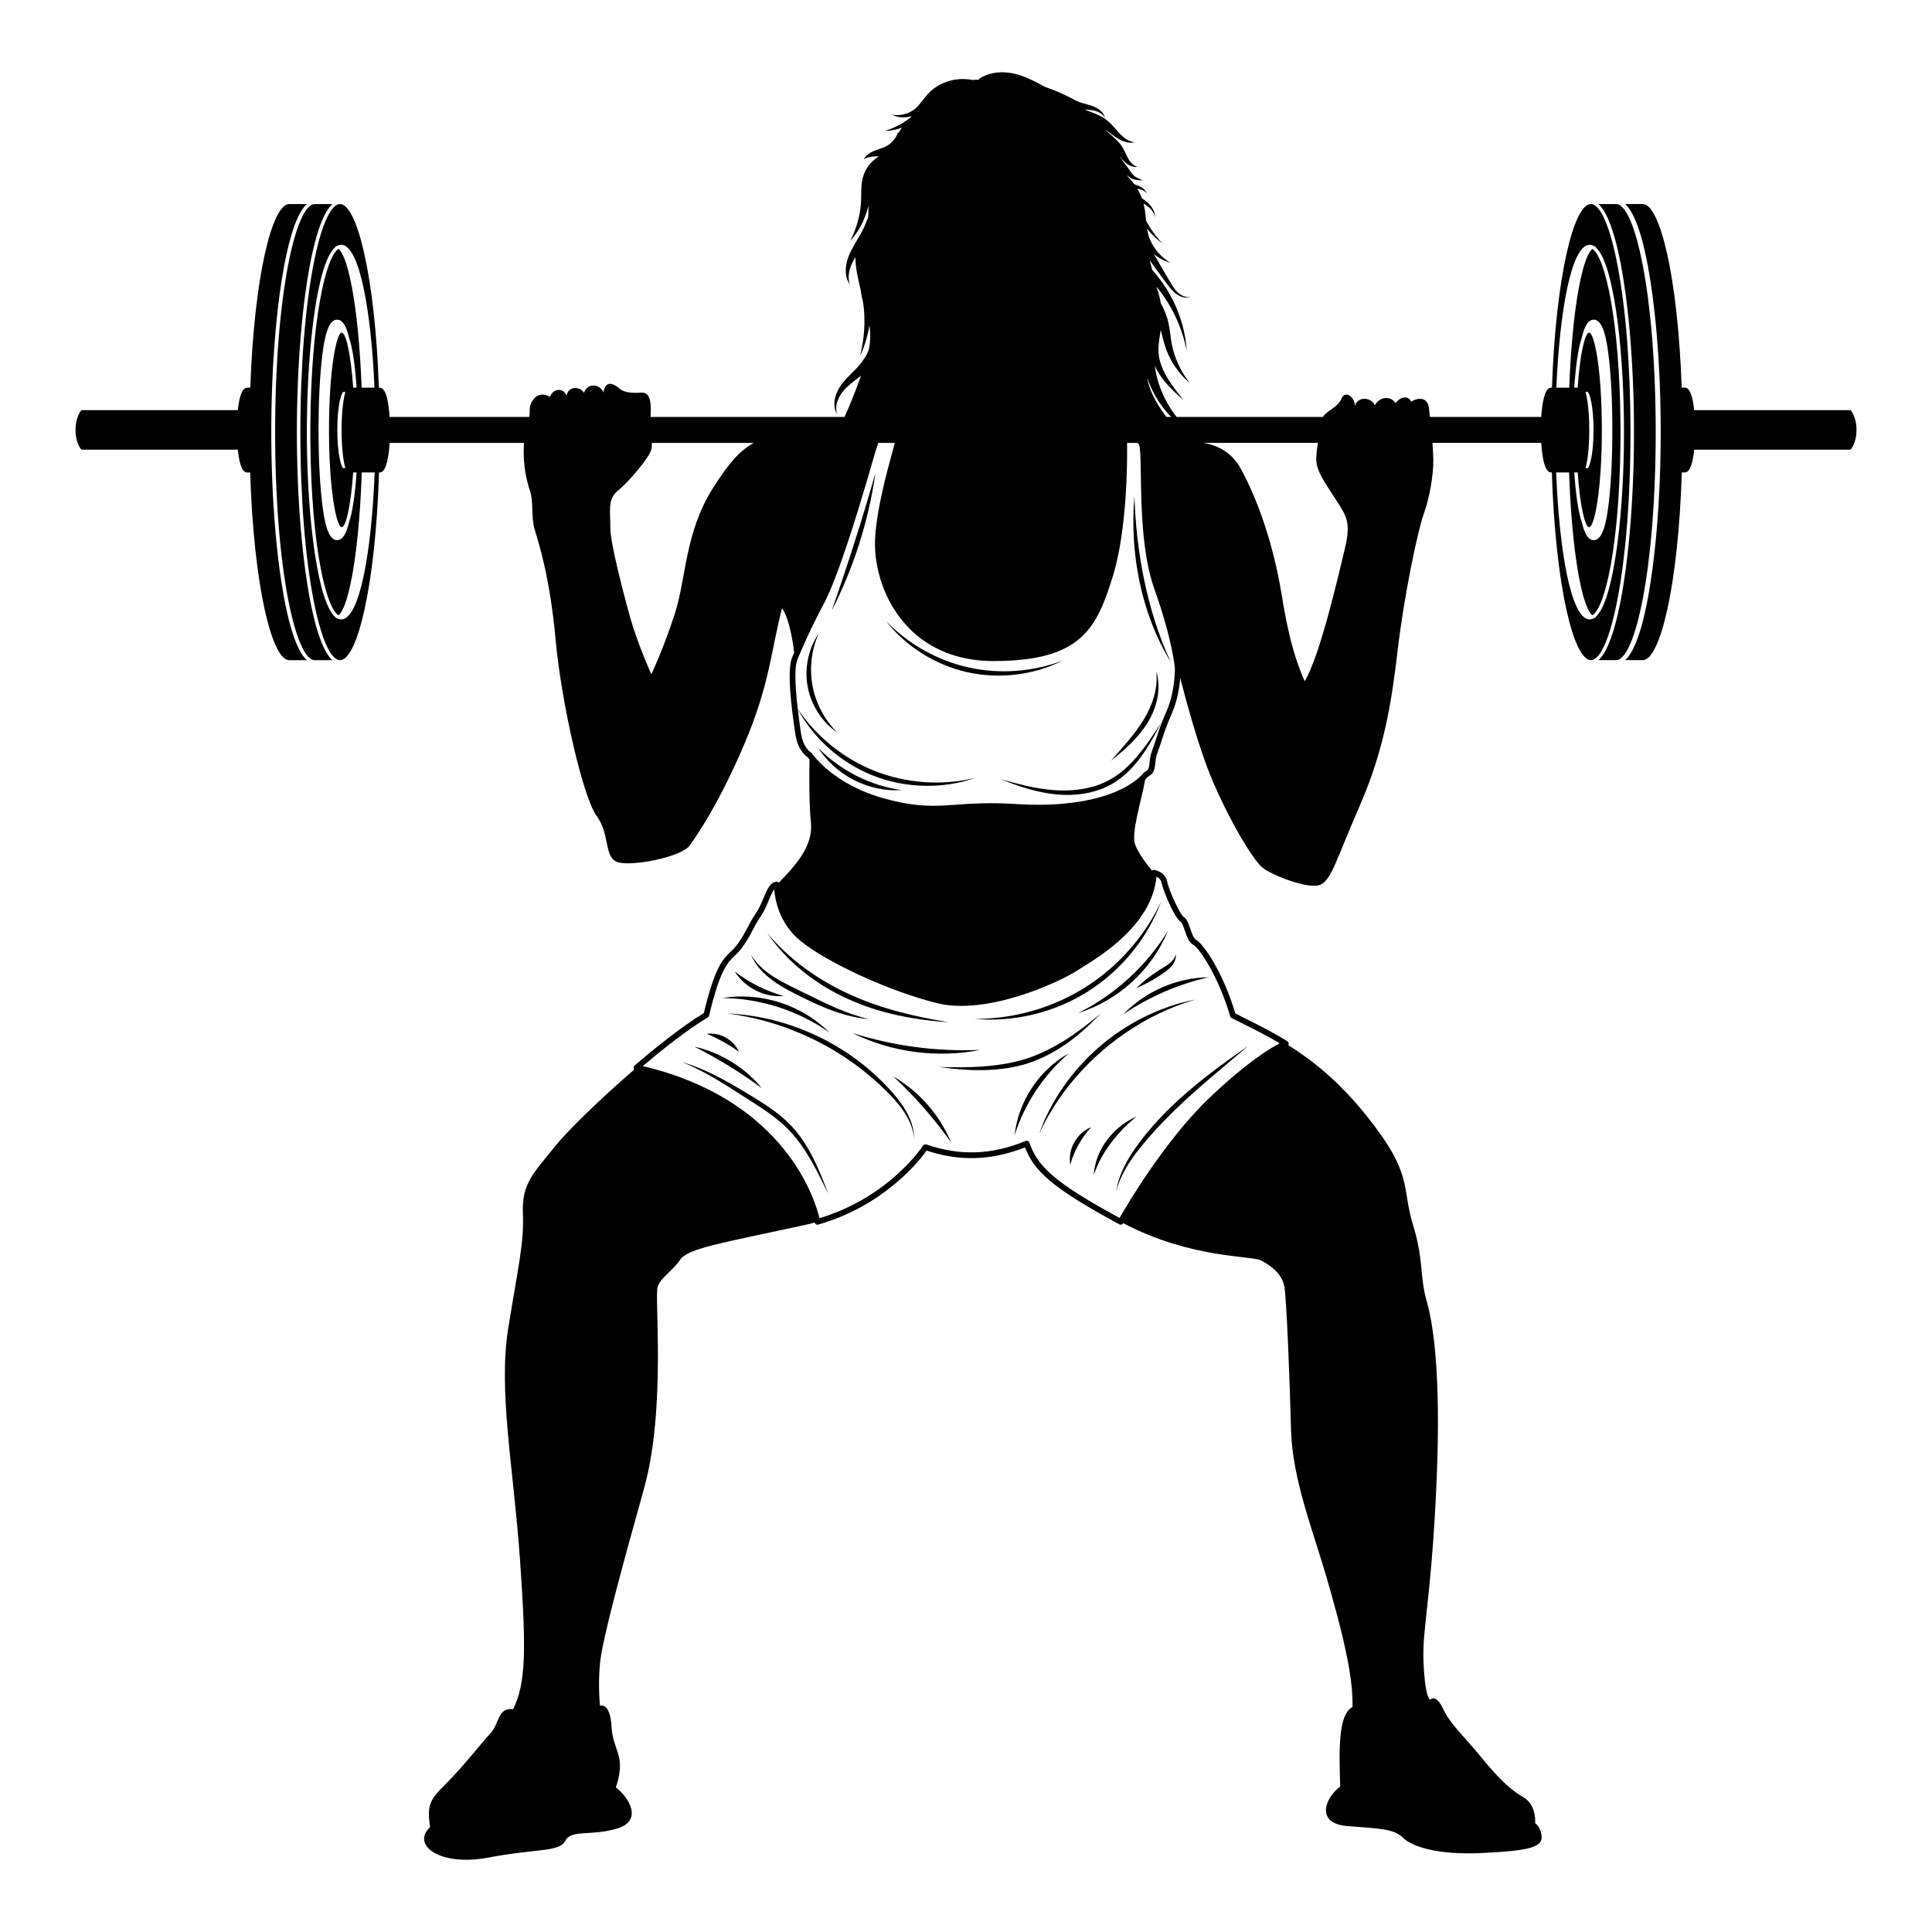 <?xml version="1.0" encoding="utf-8"?>
<!-- Generator: Adobe Illustrator 24.3.0, SVG Export Plug-In . SVG Version: 6.00 Build 0)  -->
<svg version="1.1" id="Layer_1" xmlns="http://www.w3.org/2000/svg" xmlns:xlink="http://www.w3.org/1999/xlink" x="0px" y="0px"
	 viewBox="0 0 500 500" style="enable-background:new 0 0 500 500;" xml:space="preserve">
<g>
	<path d="M229.592,281.249c-1.762-1.912-3.708-3.649-5.707-5.319c-1.034-0.791-2.033-1.633-3.116-2.36l-1.603-1.121l-1.653-1.045
		c-4.417-2.778-9.224-4.908-14.173-6.478c-4.959-1.551-10.106-2.416-15.231-2.661c5.09,0.669,10.108,1.839,14.929,3.566
		c4.811,1.747,9.472,3.927,13.805,6.652l1.625,1.021l1.581,1.088c1.071,0.702,2.062,1.513,3.094,2.268
		c1.995,1.599,3.96,3.245,5.77,5.055c1.852,1.768,3.586,3.654,5.005,5.766c1.405,2.106,2.465,4.501,2.677,7.073
		c0.003-2.581-0.899-5.123-2.206-7.366C233.071,285.138,231.392,283.115,229.592,281.249z"/>
	<path d="M285.496,271.748c6.932-5.939,15.082-10.483,23.89-13.065c-9.015,1.746-17.647,6.027-24.717,12.1
		c-7.082,6.06-12.631,13.935-15.737,22.576C272.827,285.048,278.567,277.689,285.496,271.748z"/>
	<path d="M204.939,291.534c-1.527-1.652-3.262-3.09-5.068-4.391c-1.808-1.302-3.691-2.472-5.573-3.615
		c-1.881-1.141-3.772-2.274-5.697-3.351c-3.844-2.152-7.856-4.075-12.063-5.304c4.067,1.629,7.867,3.804,11.579,6.123
		c1.857,1.161,3.698,2.356,5.551,3.542c1.851,1.186,3.695,2.364,5.46,3.636c1.763,1.271,3.448,2.636,4.947,4.183
		c1.502,1.544,2.841,3.253,4.039,5.066c2.412,3.621,4.304,7.594,6.231,11.52c-1.537-4.091-3.137-8.207-5.424-12.029
		C207.787,295.002,206.468,293.182,204.939,291.534z"/>
	<path d="M179.708,270.87c6.154,3.121,11.893,6.66,17.457,10.74C192.786,276.267,186.448,272.375,179.708,270.87z"/>
	<path d="M191.252,272.211c-0.691-1.532-1.922-2.844-3.42-3.675c-1.494-0.838-3.257-1.195-4.923-0.982
		c1.554,0.631,2.945,1.335,4.304,2.092C188.569,270.407,189.896,271.222,191.252,272.211z"/>
	<path d="M294.197,296.604c-1.267,1.764-2.436,3.612-3.374,5.574c-0.937,1.959-1.633,4.04-1.92,6.171
		c0.496-2.092,1.354-4.066,2.411-5.914c1.058-1.851,2.31-3.584,3.641-5.257c2.675-3.346,5.608-6.484,8.675-9.486
		c6.146-5.999,12.861-11.431,19.398-17c-7.047,4.889-14.059,10.014-20.285,16.091C299.64,289.82,296.738,293.083,294.197,296.604z"
		/>
	<path d="M294.12,288.957c-2.944,1.309-5.625,3.399-7.605,6.048c-1.984,2.636-3.251,5.848-3.452,9.072
		c1.039-3.054,2.594-5.804,4.469-8.311C289.414,293.262,291.623,290.997,294.12,288.957z"/>
	<path d="M278.016,295.628c-0.985,1.756-1.366,3.851-1.028,5.778c0.515-1.883,1.253-3.564,2.138-5.159
		c0.893-1.59,1.936-3.099,3.265-4.53C280.573,292.439,278.991,293.867,278.016,295.628z"/>
	<path d="M231.201,278.597c5.59,5.2,10.53,10.852,14.951,17.076c-1.461-3.527-3.534-6.851-6.082-9.758
		C237.524,283.006,234.503,280.515,231.201,278.597z"/>
	<path d="M276.617,272.601c-3.8,2.12-7.127,5.242-9.568,8.946c-2.448,3.699-4.015,7.983-4.478,12.309
		c1.296-4.151,3.181-8.038,5.538-11.609C270.471,278.68,273.309,275.424,276.617,272.601z"/>
	<path d="M214.656,267.212c-3.513-3.521-7.974-6.213-12.798-7.761c-4.822-1.557-10.014-1.971-14.922-1.165
		c4.971,0.042,9.862,0.872,14.533,2.374C206.138,262.167,210.593,264.348,214.656,267.212z"/>
	<path d="M290.725,262.48c6.748-4.544,14.143-7.744,22.069-9.572c-4.069,0.057-8.188,0.955-11.981,2.604
		C297.018,257.156,293.55,259.551,290.725,262.48z"/>
	<path d="M219.332,258.484c4.139,1.901,8.501,3.281,12.919,4.251c4.422,0.97,8.904,1.535,13.373,1.837
		c-8.832-1.444-17.642-3.515-25.764-7.244c-8.109-3.697-15.566-8.964-21.3-15.871C203.614,248.888,211.06,254.727,219.332,258.484z"
		/>
	<path d="M200.111,253.851c2.463,1.769,5.17,3.113,7.835,4.435c2.68,1.316,5.417,2.563,8.258,3.541
		c2.835,0.979,5.778,1.689,8.739,1.926c-5.804-1.322-11.103-3.986-16.437-6.608c-2.672-1.324-5.37-2.548-7.866-4.085
		c-2.48-1.534-4.788-3.439-6.299-6.016c0.562,1.375,1.393,2.653,2.391,3.787C197.729,251.968,198.886,252.964,200.111,253.851z"/>
	<path d="M195.627,256.347c2.23,1.119,4.767,1.629,7.201,1.433c-2.35-0.657-4.536-1.526-6.633-2.57
		c-2.095-1.048-4.105-2.273-6.039-3.759C191.464,253.512,193.394,255.234,195.627,256.347z"/>
	<path d="M280.796,255.563c-8.468,5.314-18.468,8.168-28.534,8.124c10.03,0.91,20.522-1.576,29.21-7.048
		c8.698-5.457,15.486-13.833,19.018-23.264C296.168,242.465,289.258,250.239,280.796,255.563z"/>
	<path d="M292.126,253.172c-3.921,3.585-8.33,6.641-13.143,9.02c5.132-1.584,9.975-4.39,14.001-8.082
		c4.032-3.687,7.252-8.264,9.285-13.234C299.478,245.461,296.044,249.583,292.126,253.172z"/>
	<path d="M294.044,255.742c2.155-0.913,4.205-2.013,6.138-3.29c0.484-0.321,0.957-0.646,1.431-0.994
		c0.473-0.35,0.948-0.732,1.372-1.182c0.85-0.876,1.469-2.129,1.294-3.313c-0.269,1.152-1.062,1.971-1.927,2.604
		c-0.875,0.632-1.906,1.173-2.869,1.826C297.548,252.667,295.73,254.12,294.044,255.742z"/>
	<path d="M236.805,272.237c5.645,0.746,11.411,0.568,16.923-0.525c-11.223,0.483-22.418-0.984-33.132-4.363
		C225.637,269.828,231.16,271.494,236.805,272.237z"/>
	<path d="M276.283,269.897c3.139-2.251,5.973-4.857,8.598-7.616c-2.914,2.452-5.93,4.791-9.129,6.827
		c-3.204,2.023-6.599,3.728-10.178,4.891c-3.577,1.14-7.347,1.713-11.126,1.994c-3.786,0.284-7.603,0.251-11.41,0.15
		c3.771,0.524,7.597,0.878,11.454,0.803c3.852-0.074,7.739-0.549,11.472-1.739C269.679,274.001,273.142,272.134,276.283,269.897z"/>
	<path d="M283.073,203.519c-3.888,1.145-8.049,1.283-12.117,0.786c-4.084-0.483-8.103-1.55-12.084-2.671
		c3.844,1.518,7.795,2.903,11.948,3.612c4.134,0.72,8.498,0.703,12.615-0.51c2.052-0.603,4.024-1.536,5.777-2.766
		c1.76-1.221,3.314-2.699,4.666-4.316c2.726-3.234,4.724-6.916,6.627-10.583c-2.269,3.455-4.539,6.952-7.341,9.948
		C290.394,200.036,286.973,202.404,283.073,203.519z"/>
	<path d="M211.782,193.578c2.234,3.505,5.518,6.431,9.31,8.344c3.787,1.923,8.091,2.836,12.238,2.555
		c-4.112-0.578-8.032-1.856-11.665-3.689C218.036,198.95,214.682,196.551,211.782,193.578z"/>
	<path d="M215.27,158.015c5.644-11.065,9.53-23.248,11.285-35.548C223.144,134.411,219.344,146.279,215.27,158.015z"/>
	<path d="M293.591,128.398c-0.622,7.336-0.208,14.853,1.318,22.152c1.525,7.292,4.183,14.385,8.021,20.677
		c-3.081-6.691-5.267-13.747-6.777-20.938C294.649,143.094,293.815,135.757,293.591,128.398z"/>
	<path d="M250.62,172.724c-8.037-1.803-15.535-6.003-21.323-11.989c5.142,6.556,12.728,11.378,21.046,13.229
		c8.313,1.87,17.232,0.74,24.676-3.004C267.231,173.907,258.66,174.514,250.62,172.724z"/>
	<path d="M211.848,163.99c-2.644,3.898-3.724,9-2.808,13.791c0.897,4.794,3.767,9.15,7.655,11.81
		c-3.327-3.325-5.549-7.562-6.407-12.046C209.446,173.058,209.963,168.3,211.848,163.99z"/>
	<path d="M296.999,187.026c1.214-1.981,2.115-4.173,2.548-6.458c0.435-2.278,0.375-4.664-0.315-6.823
		c0.273,2.248,0,4.487-0.61,6.604c-0.613,2.12-1.554,4.132-2.706,6.013c-2.316,3.777-5.428,7.077-8.375,10.503
		c1.768-1.407,3.508-2.862,5.128-4.475C294.287,190.78,295.785,189.006,296.999,187.026z"/>
	<path d="M84.719,169.257c-0.085-0.123-0.164-0.252-0.243-0.392c-0.006-0.011-0.012-0.017-0.018-0.028
		c-0.079-0.14-0.164-0.28-0.243-0.431c-0.085-0.151-0.164-0.308-0.243-0.47c-0.14-0.269-0.274-0.56-0.407-0.862
		c-0.073-0.157-0.14-0.325-0.213-0.493c-0.34-0.806-0.675-1.707-0.991-2.692c-0.073-0.218-0.146-0.448-0.213-0.677
		c-0.073-0.229-0.146-0.465-0.213-0.705c-0.14-0.476-0.274-0.968-0.407-1.483c-0.073-0.252-0.134-0.509-0.201-0.772
		c-0.128-0.521-0.261-1.064-0.383-1.618c-0.176-0.744-0.34-1.511-0.499-2.301c-0.073-0.386-0.152-0.778-0.225-1.175
		c-0.055-0.257-0.103-0.515-0.146-0.772c-0.808-4.394-1.471-9.415-1.988-14.805c-0.061-0.649-0.122-1.304-0.176-1.965
		c-0.073-0.834-0.14-1.679-0.207-2.524c-0.03-0.392-0.061-0.784-0.091-1.175c-0.286-3.935-0.499-8.01-0.626-12.135
		c-0.012-0.409-0.024-0.823-0.037-1.237c-0.006-0.146-0.006-0.291-0.012-0.437c-0.018-0.666-0.03-1.338-0.049-2.004
		c-0.043-2.088-0.061-4.187-0.061-6.275c0-2.088,0.018-4.187,0.061-6.275c0.012-0.397,0.018-0.8,0.03-1.198
		c0.006-0.414,0.018-0.828,0.03-1.243c0.012-0.414,0.024-0.828,0.037-1.237c0.128-4.125,0.34-8.2,0.626-12.135
		c0.03-0.392,0.061-0.784,0.091-1.175c0.067-0.845,0.134-1.69,0.207-2.524c0.055-0.66,0.115-1.315,0.176-1.965
		c0.517-5.39,1.179-10.411,1.988-14.805c0.043-0.257,0.091-0.515,0.146-0.772c0.073-0.397,0.152-0.789,0.225-1.175
		c0.158-0.789,0.322-1.556,0.499-2.301c0.122-0.554,0.255-1.097,0.383-1.618c0.067-0.263,0.128-0.521,0.201-0.772
		c0.134-0.515,0.267-1.008,0.407-1.483c0.067-0.241,0.14-0.476,0.213-0.705c0.067-0.23,0.14-0.459,0.213-0.677
		c0.316-0.985,0.65-1.886,0.991-2.692c0.073-0.168,0.14-0.336,0.213-0.493c0.134-0.302,0.268-0.593,0.407-0.862
		c0.079-0.162,0.158-0.319,0.243-0.47c0.079-0.151,0.164-0.291,0.243-0.431c0.006-0.011,0.012-0.017,0.018-0.028
		c0.079-0.14,0.158-0.269,0.243-0.392c0.377-0.588,0.766-1.08,1.179-1.461c0.043-0.045,0.085-0.09,0.134-0.129H81.46
		c-4.954,0-10.255,23.716-10.255,59.02s5.301,59.02,10.255,59.02h4.571C85.576,170.449,85.138,169.917,84.719,169.257z"/>
	<path d="M78.099,169.257c-0.085-0.123-0.164-0.252-0.243-0.392c-0.006-0.011-0.012-0.017-0.018-0.028
		c-0.079-0.14-0.164-0.28-0.243-0.431c-0.085-0.151-0.164-0.308-0.243-0.47c-0.14-0.269-0.274-0.56-0.407-0.862
		c-0.073-0.157-0.14-0.325-0.213-0.493c-0.34-0.806-0.675-1.707-0.991-2.692c-0.073-0.218-0.146-0.448-0.213-0.677
		c-0.073-0.229-0.146-0.465-0.213-0.705c-0.14-0.476-0.274-0.968-0.407-1.483c-0.073-0.252-0.134-0.509-0.201-0.772
		c-0.128-0.521-0.261-1.064-0.383-1.618c-0.176-0.744-0.34-1.511-0.499-2.301c-0.073-0.386-0.152-0.778-0.225-1.175
		c-0.055-0.257-0.103-0.515-0.146-0.772c-0.808-4.394-1.471-9.415-1.988-14.805c-0.061-0.649-0.122-1.304-0.176-1.965
		c-0.073-0.834-0.14-1.679-0.207-2.524c-0.03-0.392-0.061-0.784-0.091-1.175c-0.286-3.935-0.499-8.01-0.626-12.135
		c-0.012-0.409-0.024-0.823-0.037-1.237c-0.006-0.146-0.006-0.291-0.012-0.437c-0.018-0.666-0.03-1.338-0.049-2.004
		c-0.043-2.088-0.061-4.187-0.061-6.275c0-2.088,0.018-4.187,0.061-6.275c0.012-0.397,0.018-0.8,0.03-1.198
		c0.006-0.414,0.018-0.828,0.03-1.243c0.012-0.414,0.024-0.828,0.037-1.237c0.128-4.125,0.34-8.2,0.626-12.135
		c0.03-0.392,0.061-0.784,0.091-1.175c0.067-0.845,0.134-1.69,0.207-2.524c0.055-0.66,0.115-1.315,0.176-1.965
		c0.517-5.39,1.179-10.411,1.988-14.805c0.043-0.257,0.091-0.515,0.146-0.772c0.073-0.397,0.152-0.789,0.225-1.175
		c0.158-0.789,0.322-1.556,0.499-2.301c0.122-0.554,0.255-1.097,0.383-1.618c0.067-0.263,0.128-0.521,0.201-0.772
		c0.134-0.515,0.267-1.008,0.407-1.483c0.067-0.241,0.14-0.476,0.213-0.705c0.067-0.23,0.14-0.459,0.213-0.677
		c0.316-0.985,0.65-1.886,0.991-2.692c0.073-0.168,0.14-0.336,0.213-0.493c0.134-0.302,0.268-0.593,0.407-0.862
		c0.079-0.162,0.158-0.319,0.243-0.47c0.079-0.151,0.164-0.291,0.243-0.431c0.006-0.011,0.012-0.017,0.018-0.028
		c0.079-0.14,0.158-0.269,0.243-0.392c0.377-0.588,0.766-1.08,1.179-1.461c0.043-0.045,0.085-0.09,0.134-0.129H74.84
		c-4.395,0-9.061,18.662-10.06,47.517h-0.856c-1.412,0-2.074,2.963-2.38,5.824H21.062c0,0-1.525,1.666-1.525,5.113
		c0,3.447,1.525,5.113,1.525,5.113h40.477c0.303,2.887,0.961,5.897,2.386,5.897h0.821c0.92,29.456,5.646,48.575,10.094,48.575h4.571
		C78.956,170.449,78.518,169.917,78.099,169.257z"/>
	<path d="M418.242,52.807h-4.571c0.049,0.039,0.091,0.084,0.134,0.129c0.413,0.381,0.802,0.873,1.179,1.461
		c0.085,0.123,0.164,0.252,0.243,0.392c0.006,0.011,0.012,0.017,0.018,0.028c0.079,0.14,0.164,0.28,0.243,0.431
		c0.085,0.151,0.164,0.308,0.243,0.47c0.14,0.269,0.274,0.56,0.407,0.862c0.073,0.157,0.14,0.325,0.213,0.493
		c0.34,0.806,0.675,1.707,0.991,2.692c0.073,0.218,0.146,0.448,0.213,0.677c0.073,0.229,0.146,0.465,0.213,0.705
		c0.14,0.476,0.273,0.968,0.407,1.483c0.073,0.252,0.134,0.509,0.201,0.772c0.128,0.521,0.261,1.064,0.383,1.618
		c0.176,0.744,0.34,1.511,0.499,2.301c0.073,0.386,0.152,0.778,0.225,1.175c0.055,0.257,0.103,0.515,0.146,0.772
		c0.808,4.394,1.471,9.415,1.988,14.805c0.061,0.649,0.122,1.304,0.176,1.965c0.073,0.834,0.14,1.679,0.207,2.524
		c0.03,0.392,0.061,0.784,0.091,1.175c0.286,3.935,0.499,8.01,0.626,12.135c0.012,0.409,0.024,0.823,0.036,1.237
		c0.012,0.414,0.024,0.828,0.03,1.243c0.012,0.397,0.018,0.8,0.03,1.198c0.043,2.088,0.061,4.187,0.061,6.275
		c0,2.088-0.018,4.187-0.061,6.275c-0.018,0.666-0.03,1.338-0.049,2.004c-0.006,0.146-0.006,0.291-0.012,0.437
		c-0.012,0.414-0.024,0.828-0.036,1.237c-0.128,4.125-0.34,8.2-0.626,12.135c-0.03,0.392-0.061,0.784-0.091,1.175
		c-0.067,0.845-0.134,1.69-0.207,2.524c-0.055,0.661-0.115,1.315-0.176,1.965c-0.517,5.39-1.179,10.411-1.988,14.805
		c-0.043,0.257-0.091,0.515-0.146,0.772c-0.073,0.397-0.152,0.789-0.225,1.175c-0.158,0.789-0.322,1.556-0.499,2.301
		c-0.122,0.554-0.255,1.097-0.383,1.618c-0.067,0.263-0.128,0.521-0.201,0.772c-0.134,0.515-0.267,1.008-0.407,1.483
		c-0.067,0.241-0.14,0.476-0.213,0.705c-0.067,0.229-0.14,0.459-0.213,0.677c-0.316,0.985-0.65,1.886-0.991,2.692
		c-0.073,0.168-0.14,0.336-0.213,0.493c-0.134,0.302-0.268,0.593-0.407,0.862c-0.079,0.162-0.158,0.319-0.243,0.47
		c-0.079,0.151-0.164,0.291-0.243,0.431c-0.006,0.011-0.012,0.017-0.018,0.028c-0.079,0.14-0.158,0.269-0.243,0.392
		c-0.419,0.66-0.857,1.192-1.313,1.59h4.571c4.954,0,10.255-23.716,10.255-59.02S423.197,52.807,418.242,52.807z"/>
	<path d="M478.938,106.148h-40.483c-0.306-2.861-0.968-5.824-2.38-5.824h-0.856c-0.998-28.855-5.665-47.517-10.06-47.517h-4.571
		c0.049,0.039,0.091,0.084,0.134,0.129c0.413,0.381,0.802,0.873,1.179,1.461c0.085,0.123,0.164,0.252,0.243,0.392
		c0.006,0.011,0.012,0.017,0.018,0.028c0.079,0.14,0.164,0.28,0.243,0.431c0.085,0.151,0.164,0.308,0.243,0.47
		c0.14,0.269,0.273,0.56,0.407,0.862c0.073,0.157,0.14,0.325,0.213,0.493c0.34,0.806,0.675,1.707,0.991,2.692
		c0.073,0.218,0.146,0.448,0.213,0.677c0.073,0.229,0.146,0.465,0.213,0.705c0.14,0.476,0.274,0.968,0.407,1.483
		c0.073,0.252,0.134,0.509,0.201,0.772c0.128,0.521,0.261,1.064,0.383,1.618c0.176,0.744,0.34,1.511,0.498,2.301
		c0.073,0.386,0.152,0.778,0.225,1.175c0.055,0.257,0.103,0.515,0.146,0.772c0.808,4.394,1.471,9.415,1.988,14.805
		c0.061,0.649,0.122,1.304,0.176,1.965c0.073,0.834,0.14,1.679,0.207,2.524c0.03,0.392,0.061,0.784,0.091,1.175
		c0.286,3.935,0.499,8.01,0.626,12.135c0.012,0.409,0.024,0.823,0.036,1.237c0.012,0.414,0.024,0.828,0.03,1.243
		c0.012,0.397,0.018,0.8,0.03,1.198c0.043,2.088,0.061,4.187,0.061,6.275c0,2.088-0.018,4.187-0.061,6.275
		c-0.018,0.666-0.03,1.338-0.049,2.004c-0.006,0.146-0.006,0.291-0.012,0.437c-0.012,0.414-0.024,0.828-0.036,1.237
		c-0.128,4.125-0.34,8.2-0.626,12.135c-0.03,0.392-0.061,0.784-0.091,1.175c-0.067,0.845-0.134,1.69-0.207,2.524
		c-0.055,0.661-0.115,1.315-0.176,1.965c-0.517,5.39-1.179,10.411-1.988,14.805c-0.043,0.257-0.091,0.515-0.146,0.772
		c-0.073,0.397-0.152,0.789-0.225,1.175c-0.158,0.789-0.322,1.556-0.498,2.301c-0.122,0.554-0.255,1.097-0.383,1.618
		c-0.067,0.263-0.128,0.521-0.201,0.772c-0.134,0.515-0.267,1.008-0.407,1.483c-0.067,0.241-0.14,0.476-0.213,0.705
		c-0.067,0.229-0.14,0.459-0.213,0.677c-0.316,0.985-0.65,1.886-0.991,2.692c-0.073,0.168-0.14,0.336-0.213,0.493
		c-0.134,0.302-0.267,0.593-0.407,0.862c-0.079,0.162-0.158,0.319-0.243,0.47c-0.079,0.151-0.164,0.291-0.243,0.431
		c-0.006,0.011-0.012,0.017-0.018,0.028c-0.079,0.14-0.158,0.269-0.243,0.392c-0.419,0.66-0.857,1.192-1.313,1.59h4.571
		c4.448,0,9.174-19.119,10.094-48.575h0.821c1.425,0,2.083-3.011,2.386-5.897h40.477c0,0,1.525-1.666,1.525-5.113
		C480.463,107.814,478.938,106.148,478.938,106.148z"/>
	<path d="M411.708,52.807c-4.395,0-9.064,18.662-10.061,47.517h-0.249c-1.708,0-2.316,4.326-2.529,7.579h-28.792
		c-0.098-0.887-0.192-1.686-0.272-2.331c-0.375-3.011-3.104-2.635-4.61-1.599c-0.469-1.318-2.349-1.787-4.042,0.375
		c-0.661-1.411-3.667-2.349-5.36,0.563c-0.755-2.068-4.422-2.537-5.172,0.188c0.188-2.068-2.448-4.417-3.479-1.88
		c-0.92,2.256-3.833,3.029-4.74,4.685h-37.909c-2.318-2.986-4.098-6.455-5.038-10.127c-0.268-1.03-0.467-2.072-0.602-3.118
		c0.647,1.443,1.51,2.752,2.445,3.907c1.556,1.921,3.305,3.51,4.979,4.961c-1.886-2.387-3.889-4.87-5.198-7.678
		c-0.329-0.698-0.592-1.419-0.812-2.145c-0.192-0.733-0.365-1.468-0.413-2.213c-0.144-1.48,0.057-3.006,0.307-4.597
		c0.076-0.493,0.158-0.996,0.236-1.507c0.258,0.947,0.49,1.94,0.76,2.953c0.572,2.178,1.49,4.275,2.657,6.096
		c1.163,1.828,2.57,3.4,4.071,4.631c-1.652-2.098-2.981-4.508-3.851-7.086c-0.44-1.291-0.748-2.61-0.952-3.969
		c-0.21-1.366-0.344-2.799-0.653-4.282c-0.295-1.492-0.867-2.995-1.528-4.331c-0.159-0.322-0.324-0.638-0.491-0.95
		c-0.106-0.604-0.227-1.204-0.376-1.789c-0.22-0.853-0.477-1.682-0.758-2.492c1.892,2.273,3.491,4.782,4.758,7.397
		c1.469,3.026,2.488,6.183,3.09,9.255c-0.268-4.3-1.418-8.753-3.464-12.908c-0.509-1.04-1.084-2.054-1.696-3.053
		c-0.626-0.989-1.298-1.96-2.016-2.893c-0.581-0.753-1.186-1.48-1.796-2.198c-0.188-0.807-0.381-1.613-0.578-2.416
		c1.206,1.752,2.448,3.456,3.681,5.109c0.902,1.169,1.727,2.444,2.902,3.41c0.579,0.478,1.257,0.843,1.962,1.024
		c0.704,0.182,1.452,0.172,2.091-0.08c-0.928,0.21-1.879-0.063-2.651-0.546c-0.781-0.485-1.386-1.203-1.911-1.981
		c-0.521-0.781-0.996-1.641-1.501-2.483c-0.498-0.845-0.998-1.693-1.5-2.546c-0.677-1.156-1.349-2.323-2.006-3.499
		c1.305,1.084,2.784,1.835,4.229,2.22c-1.772-1.063-3.292-2.543-4.368-4.29c-0.545-0.867-0.97-1.803-1.268-2.765
		c-0.178-0.562-0.3-1.142-0.395-1.738c1.246,1.511,2.624,2.838,4.104,3.865c-1.74-1.716-3.153-3.752-4.35-5.945
		c-0.074-0.811-0.142-1.65-0.264-2.517c-0.086-0.624-0.213-1.269-0.379-1.909c0.497,0.281,0.965,0.595,1.389,0.968
		c0.789,0.679,1.404,1.562,1.609,2.588c0.002-0.714-0.206-1.451-0.578-2.105c-0.365-0.66-0.87-1.244-1.437-1.759
		c-0.445-0.405-0.928-0.755-1.423-1.079c-0.025-0.067-0.046-0.137-0.072-0.204c-0.304-0.784-0.677-1.537-1.103-2.256
		c0.275,0.042,0.542,0.09,0.796,0.164c0.632,0.183,1.245,0.498,1.611,1.077c-0.114-0.453-0.416-0.872-0.793-1.197
		c-0.376-0.329-0.828-0.578-1.287-0.773c-0.371-0.157-0.74-0.293-1.09-0.433c-0.513-0.711-1.083-1.376-1.704-1.985
		c-0.04-0.107-0.081-0.214-0.121-0.321c0.237,0.209,0.487,0.431,0.783,0.631c0.344,0.24,0.754,0.402,1.124,0.484
		c0.753,0.167,1.42,0.137,2.069,0.266c-0.742-0.525-1.747-0.774-2.314-1.321c-0.285-0.267-0.52-0.621-0.799-1.016l-0.839-1.166
		c-0.672-0.906-1.339-1.804-1.994-2.686c-0.024-0.053-0.05-0.105-0.075-0.158c0.512,0.616,1.055,1.286,1.738,1.83
		c0.857,0.699,1.991,1.134,2.945,0.924c-0.641-0.155-1.163-0.524-1.585-0.969c-0.426-0.454-0.746-0.97-1.032-1.543
		c-0.289-0.573-0.549-1.193-0.886-1.842c-0.325-0.646-0.79-1.338-1.301-1.908c-1.023-1.157-2.177-2.043-3.1-2.911
		c-0.184-0.17-0.353-0.339-0.513-0.507c0.191,0.128,0.382,0.26,0.574,0.4c1.032,0.75,2.093,1.668,3.329,2.3
		c1.207,0.633,2.621,0.958,3.797,0.631c-0.825-0.073-1.578-0.393-2.246-0.829c-0.671-0.438-1.265-0.987-1.822-1.59
		c-0.563-0.607-1.106-1.271-1.722-1.936c-0.612-0.659-1.324-1.34-2.173-1.876c-1.676-1.078-3.481-1.616-5.007-2.229
		c-0.008-0.003-0.016-0.007-0.024-0.01c0.605,0.049,1.192,0.087,1.748,0.162c0.728,0.092,1.407,0.266,2.034,0.589
		c0.621,0.317,1.167,0.789,1.496,1.426c-0.17-0.982-0.932-1.849-1.833-2.409c-0.919-0.582-1.984-0.868-2.97-1.136
		c-1.008-0.259-1.874-0.543-2.763-0.98c-0.888-0.421-1.792-0.935-2.772-1.401c-1.701-0.82-3.449-1.5-5.19-2.106
		c-0.904-0.492-1.818-0.981-2.759-1.46c-2.071-1.03-4.334-1.965-6.86-2.241c-1.249-0.134-2.534-0.108-3.811,0.145
		c-1.275,0.242-2.542,0.743-3.672,1.488l0.157,0.21c-0.549-0.014-1.17,0.007-1.807,0.08c-0.264-0.055-0.532-0.104-0.804-0.14
		c-0.927-0.115-1.853-0.146-2.54-0.085c-0.344,0.016-0.628,0.046-0.826,0.079c-0.198,0.027-0.311,0.043-0.311,0.043
		c-0.836,0.142-1.68,0.358-2.504,0.678c-0.828,0.302-1.633,0.717-2.394,1.211c-0.768,0.48-1.466,1.104-2.098,1.756
		c-0.614,0.661-1.123,1.345-1.622,1.983c-0.498,0.64-0.987,1.235-1.538,1.731c-0.543,0.493-1.176,0.898-1.862,1.195
		c-1.372,0.607-2.93,0.775-4.394,0.526c1.488,0.727,3.363,0.904,5.156,0.409c-0.132,0.136-0.265,0.272-0.393,0.41
		c-0.626,0.461-1.259,0.901-1.909,1.299c-1.515,0.932-3.109,1.664-4.743,2.073c1.497,0.008,3.032-0.308,4.529-0.827
		c-0.333,0.453-0.643,0.908-0.931,1.362l-0.141-0.074c0,0-0.174,0.555-0.488,1.082c-0.151,0.266-0.336,0.514-0.479,0.701
		c-0.148,0.181-0.255,0.299-0.255,0.299c-0.375,0.457-0.861,0.886-1.43,1.233c-0.552,0.353-1.246,0.609-2.025,0.871
		c-0.77,0.262-1.621,0.539-2.378,0.977c-0.754,0.428-1.415,1.034-1.74,1.726c0.885-0.556,1.868-0.697,2.863-0.747
		c0.357-0.017,0.729-0.02,1.108-0.024c-0.658,0.381-1.208,0.81-1.626,1.196c-0.564,0.519-0.873,0.922-0.873,0.922
		c-0.591,0.732-1.08,1.573-1.435,2.487c-0.348,0.923-0.533,1.875-0.616,2.79c-0.169,1.845-0.024,3.523-0.191,5.157
		c-0.283,3.31-1.343,6.572-2.74,9.34c1.426-1.586,2.661-3.498,3.556-5.627c0.448-1.064,0.822-2.179,1.099-3.33
		c0.016-0.064,0.028-0.13,0.043-0.195c-0.001,0.348,0.001,0.695,0.006,1.04c0.01,0.619-0.018,1.265-0.066,1.927
		c-0.082,0.231-0.135,0.368-0.135,0.368c-0.442,1.266-1.029,2.571-1.734,3.867c-0.708,1.297-1.584,2.637-2.348,4.095
		c-0.76,1.448-1.395,3.066-1.538,4.7c-0.083,0.811-0.04,1.624,0.116,2.385c0.165,0.761,0.466,1.465,0.868,2.049
		c-0.601-1.88-0.188-3.863,0.637-5.58c0.243-0.503,0.529-0.987,0.84-1.463c0.001,0.495,0.015,0.988,0.055,1.48
		c0.096,1.213,0.291,2.413,0.534,3.588c0.24,1.179,0.521,2.338,0.78,3.489c0.128,1.047,0.332,2.004,0.571,2.913
		c0.027,0.177,0.057,0.353,0.08,0.53c0.664,4.622,0.224,9.4-0.839,13.552c1.139-2.408,1.979-5.087,2.425-7.902
		c0.306,1.815,0.351,3.846-0.184,6.42c-0.283,0.657-0.615,1.307-1.006,1.935c-0.47,0.751-0.99,1.472-1.612,2.159
		c-0.615,0.693-1.309,1.37-2.01,2.072c-0.701,0.702-1.412,1.435-2.055,2.235c-0.641,0.795-1.214,1.695-1.595,2.635
		c-0.385,0.941-0.61,1.935-0.607,2.91c0.002,0.487,0.073,0.964,0.191,1.415c0.125,0.451,0.323,0.866,0.552,1.24
		c-0.407-1.152-0.309-2.391,0.085-3.501c0.395-1.115,1.058-2.136,1.866-2.998c1.193-1.282,2.694-2.307,4.192-3.517
		c-1.79,5.15-3.516,9.06-4.253,10.668h-50.194c0.003-0.308,0.01-0.611,0.029-0.904c0.197-3.109-0.345-5.478-2.27-5.38
		c-1.925,0.099-4.392,0.148-5.774-1.036s-3.544-2.502-4.21,0.997c-0.676-2.083-4.017-2.744-5.019,0.089
		c-0.75-1.668-4.096-1.895-4.491,0.74c-0.74-2.073-3.455-2.023-4.294,0.296c-3.164-1.915-5.375,1.145-5.261,3.692
		c0.026,0.565-0.024,1.043-0.117,1.507h-36.124c-0.213-3.252-0.821-7.579-2.529-7.579h-0.249
		c-0.997-28.855-5.665-47.517-10.061-47.517c-4.954,0-10.255,23.716-10.255,59.02s5.301,59.02,10.255,59.02
		c4.45,0,9.173-19.115,10.097-48.575h0.213c1.72,0,2.328-4.4,2.535-7.652c0,0,0,0,0,0h34.764c-0.012,0.19-0.025,0.374-0.034,0.576
		c-0.232,5.444,0.696,9.145,1.624,11.924c0.923,2.779,0.232,6.717,1.155,9.841c0.928,3.129,3.948,12.126,5.444,28.561
		c1.49,16.44,7.136,41.008,10.626,45.657c3.484,4.649,1.826,10.794,5.478,11.953c3.652,1.165,16.435-1.328,18.591-4.313
		c2.162-2.991,7.803-11.292,14.278-26.567c6.475-15.27,6.806-24.07,9.629-34.863c1.371,1.978,2.459,6.055,3.144,11.456
		c-0.318,0.748-0.494,1.18-0.498,1.19c-1.453,3.228-0.255,12.867,0.772,19.838c0.611,4.107,2.575,5.678,3.202,6.083
		c0.096,0.138,0.26,0.364,0.491,0.657c-0.065,3.021-0.172,11.055,0.36,16.229c0.64,6.216-4.086,11.211-8.287,15.568
		c-0.138-0.133-0.32-0.209-0.512-0.209c-1.703,0-2.524,1.956-3.474,4.222c-0.536,1.278-1.144,2.727-1.949,3.903
		c-0.999,1.46-1.619,2.646-2.218,3.792c-0.728,1.393-1.415,2.709-2.749,4.483c-0.51,0.681-1.016,1.163-1.552,1.674
		c-2.019,1.923-4.106,3.911-6.968,15.898c-6.046,3.716-13.062,9.415-17.915,13.57c-0.214,0.183-0.305,0.471-0.236,0.744
		c0.029,0.113,0.088,0.212,0.161,0.297c-9.171,7.888-17.686,16.275-20.709,20.102c-5.143,6.52-8.464,9.254-8.133,17.056
		c0.331,7.808-1.209,13.71-3.81,29.923c-2.606,16.217,1.411,36.176,3.065,59.826c1.653,23.645,1.525,31.907-1.782,38.648
		c-4.067-0.508-3.558,3.81-5.848,6.228c-2.29,2.413-6.993,8.518-11.317,12.842c-4.318,4.318-5.212,5.463-4.318,11.44
		c-4.96,4.575,2.413,10.295,15.127,7.882c12.713-2.413,18.374-1.362,19.87-4.348c1.495-2.991,6.722-1.12,13.449-3.178
		c6.722-2.053,2.986-8.03-0.375-10.645c2.803-8.405-0.745-9.15-1.12-15.689c-0.375-6.534-2.986-5.414-2.986-5.414
		s-0.563-5.044,0-11.021c0.558-5.977,5.602-24.469,11.391-45.203c5.789-20.733,2.616-49.871,3.548-52.3
		c0.933-2.428,3.736-3.919,5.789-6.909c2.058-2.986,10.65-4.294,32.129-8.963c0.917-0.198,1.809-0.423,2.685-0.662
		c0.049,0.179,0.16,0.337,0.318,0.436c0.177,0.111,0.394,0.141,0.595,0.084c17.155-4.895,26.275-16.631,28.072-19.153
		c8.626,2.854,16.755,2.592,25.475-0.824c2.321,5.992,6.634,10.316,24.399,19.916c0.112,0.061,0.232,0.089,0.351,0.089
		c0.261,0,0.514-0.138,0.649-0.383c0.001-0.001,0.006-0.011,0.008-0.014c17.523,9.231,33.202,8.345,35.713,9.671
		c2.542,1.347,5.384,3.445,5.987,6.737c0.597,3.292,1.387,24.242,1.732,37.074c0.345,12.837,5.656,25.955,9.288,38.52
		c3.627,12.56,6.885,24.938,6.608,33.225c-3.82,2.048-3.445,11.633-3.168,20.565c-4.091,3.07-6.327,9.584,1.772,10.236
		c8.094,0.651,12.096,0.651,14.426,2.981c2.325,2.325,8.933,4.56,20.472,4.003c11.539-0.558,15.448-1.397,15.448-4.003
		c0-2.606-1.673-3.721-1.673-3.721s0.464-4.748-3.164-6.796c-3.632-2.048-6.979-5.582-11.075-10.611
		c-4.096-5.024-7.724-8.188-9.584-12.19c-1.866-4.003-3.321-2.384-3.321-2.384s-1.293-0.104-1.722-9.259
		c-0.434-9.15,1.668-14.219,3.159-42.903c1.486-28.689-0.271-43.574-2.3-50.745c-2.033-7.171-0.676-10.418-3.657-20.161
		c-2.976-9.742,0.271-12.857-12.175-28.284c-6.997-8.665-13.688-14.04-20.056-18.019c0.047-0.075,0.085-0.155,0.103-0.245
		c0.049-0.245-0.029-0.498-0.207-0.673c-0.042-0.043-0.09-0.081-0.141-0.113c-3.89-2.388-7.648-4.268-11.282-6.087
		c-0.727-0.364-1.449-0.725-2.166-1.088c-3.152-10.624-8.284-18.057-10.179-19.078c-0.637-0.343-1.11-1.737-1.49-2.857
		c-0.462-1.361-0.862-2.537-1.691-3.033c-0.965-0.583-3.889-7.053-4.279-9.141c-0.475-2.532-3.185-3.013-3.301-3.032
		c-0.211-0.035-0.423,0.021-0.587,0.154c-0.007,0.006-0.012,0.013-0.019,0.019c-1.043-1.225-3.497-4.264-4.397-6.767
		c-1.072-2.966,1.593-11.1,2.609-16.777c0.236-0.241,0.465-0.484,0.677-0.735c1.665-0.815,1.804-2.154,1.951-3.568
		c0.086-0.825,0.183-1.761,0.591-2.8c0.43-1.101,0.739-2.064,1.066-3.083c0.56-1.747,1.195-3.728,2.649-7.035c0,0,0,0,0-0.001
		c1.43-3.264,1.95-6.774,2.136-9.086c1.343,5.243,4.611,17.449,7.875,25.406c4.259,10.369,10.808,21.612,13.429,23.685
		c2.616,2.073,12.225,5.784,15.063,4.368c2.838-1.421,3.928-6.223,10.147-20.521c6.223-14.303,8.168-26.468,9.767-40.198
		s5.172-30.846,6.677-34.982c1.505-4.141,2.631-10.344,2.537-14.391c-0.029-1.249-0.112-2.705-0.223-4.209h28.156c0,0,0,0,0,0
		c0.207,3.252,0.815,7.652,2.535,7.652h0.213c0.924,29.459,5.647,48.575,10.097,48.575c4.954,0,10.255-23.716,10.255-59.02
		S416.662,52.807,411.708,52.807z M88.287,160.307c-0.207,0-0.413-0.045-0.62-0.112l-0.024,0.017l-0.219-0.095
		c0-0.006,0-0.006,0-0.006s0,0-0.006,0l-0.76-0.353l0.128-0.067c-4.492-3.717-7.094-24.584-7.349-44.198
		c-0.006-0.392-0.012-0.795-0.012-1.192c-0.006-0.823-0.012-1.646-0.012-2.474c0-0.828,0.006-1.651,0.012-2.474
		c0.176-20.156,2.754-41.606,7.362-45.39l-0.128-0.067l0.766-0.353c0,0,0,0,0-0.006l0.219-0.095l0.024,0.017
		c0.207-0.067,0.413-0.112,0.62-0.112c4.827,0,7.793,17.492,8.632,36.977h-3.337c-0.006-0.168-0.012-0.336-0.018-0.498
		c-0.012-0.353-0.03-0.7-0.043-1.047c-0.018-0.397-0.037-0.795-0.055-1.187c-0.012-0.353-0.03-0.694-0.049-1.036
		c-0.018-0.386-0.037-0.767-0.061-1.142c-0.018-0.341-0.036-0.677-0.061-1.019c-0.018-0.364-0.043-0.733-0.061-1.097
		c-0.024-0.336-0.049-0.66-0.067-0.991c-0.024-0.358-0.049-0.716-0.073-1.069c-0.024-0.319-0.049-0.638-0.073-0.957
		c-0.024-0.347-0.055-0.694-0.079-1.036c-0.024-0.313-0.055-0.616-0.079-0.924c-0.03-0.336-0.055-0.677-0.085-1.008
		c-0.03-0.302-0.061-0.593-0.085-0.89c-0.03-0.325-0.061-0.649-0.091-0.968c-0.03-0.297-0.061-0.582-0.091-0.873
		c-0.037-0.308-0.067-0.616-0.097-0.918c-0.037-0.285-0.067-0.565-0.097-0.845c-0.037-0.297-0.067-0.593-0.103-0.879
		c-0.037-0.274-0.067-0.549-0.103-0.817c-0.036-0.28-0.073-0.565-0.109-0.84c-0.03-0.263-0.067-0.521-0.103-0.778
		c-0.037-0.269-0.073-0.543-0.116-0.806c-0.036-0.252-0.073-0.498-0.109-0.739c-0.036-0.263-0.079-0.521-0.115-0.772
		c-0.037-0.241-0.079-0.47-0.115-0.705c-0.036-0.246-0.079-0.487-0.122-0.728c-0.036-0.23-0.079-0.453-0.116-0.677
		c-0.043-0.229-0.085-0.459-0.128-0.683c-0.043-0.213-0.079-0.425-0.122-0.633c-0.043-0.218-0.085-0.437-0.128-0.649
		c-0.043-0.201-0.085-0.397-0.128-0.593c-0.043-0.207-0.085-0.409-0.134-0.61c-0.043-0.185-0.085-0.369-0.128-0.554
		c-0.043-0.19-0.085-0.381-0.134-0.565c-0.043-0.174-0.085-0.347-0.128-0.515c-0.049-0.179-0.091-0.353-0.14-0.526
		c-0.043-0.157-0.085-0.319-0.134-0.47c-0.043-0.168-0.091-0.325-0.14-0.481c-0.043-0.151-0.085-0.291-0.134-0.437
		c-0.049-0.146-0.091-0.291-0.14-0.437c-0.049-0.134-0.091-0.263-0.134-0.386c-0.049-0.14-0.097-0.269-0.146-0.397
		c-0.049-0.118-0.091-0.235-0.14-0.347c-0.049-0.118-0.097-0.235-0.146-0.347c-0.043-0.101-0.091-0.207-0.134-0.302
		c-0.049-0.106-0.103-0.207-0.152-0.302c-0.043-0.09-0.091-0.179-0.134-0.263c-0.049-0.09-0.103-0.168-0.152-0.252
		c-0.043-0.073-0.091-0.146-0.134-0.213c-0.049-0.078-0.103-0.14-0.152-0.207c-0.043-0.062-0.091-0.118-0.134-0.174
		c-0.055-0.056-0.103-0.106-0.152-0.157c-0.049-0.039-0.091-0.084-0.134-0.123c-0.018-0.017-0.037-0.022-0.055-0.034
		c-3.428,2.183-7.033,19.278-7.258,44.936c-0.006,0.817-0.012,1.64-0.012,2.469c0,0.828,0.006,1.651,0.012,2.468
		c0,0.403,0.006,0.795,0.012,1.187c0.34,25.899,3.945,41.662,7.246,43.75c0.018-0.011,0.037-0.017,0.055-0.034
		c0.043-0.039,0.091-0.084,0.134-0.129c0.049-0.045,0.097-0.095,0.152-0.151c0.043-0.056,0.091-0.112,0.134-0.174
		c0.049-0.067,0.103-0.129,0.152-0.202c0.043-0.067,0.091-0.145,0.134-0.218c0.055-0.084,0.103-0.162,0.152-0.252
		c0.043-0.084,0.091-0.174,0.134-0.263c0.049-0.095,0.103-0.196,0.152-0.302c0.043-0.095,0.091-0.196,0.134-0.302
		c0.049-0.112,0.097-0.23,0.146-0.347c0.049-0.112,0.091-0.23,0.134-0.347c0.055-0.129,0.103-0.257,0.152-0.397
		c0.043-0.123,0.085-0.252,0.128-0.381c0.048-0.146,0.097-0.297,0.146-0.448c0.049-0.14,0.091-0.28,0.134-0.425
		c0.049-0.157,0.097-0.325,0.146-0.493c0.043-0.151,0.085-0.302,0.128-0.459c0.049-0.174,0.091-0.358,0.14-0.543
		c0.043-0.162,0.085-0.325,0.128-0.493c0.049-0.19,0.091-0.392,0.14-0.588c0.043-0.174,0.079-0.353,0.122-0.532
		c0.049-0.207,0.091-0.42,0.14-0.638c0.037-0.185,0.079-0.369,0.116-0.565c0.049-0.218,0.091-0.448,0.14-0.677
		c0.037-0.196,0.073-0.397,0.115-0.604c0.043-0.235,0.085-0.476,0.128-0.717c0.036-0.213,0.079-0.425,0.116-0.638
		c0.043-0.252,0.085-0.509,0.128-0.767c0.036-0.218,0.073-0.442,0.109-0.672c0.037-0.263,0.079-0.532,0.122-0.8
		c0.036-0.235,0.067-0.47,0.103-0.705c0.043-0.28,0.079-0.565,0.122-0.851c0.03-0.241,0.067-0.487,0.097-0.733
		c0.037-0.291,0.079-0.593,0.115-0.89c0.03-0.257,0.061-0.509,0.097-0.767c0.036-0.302,0.073-0.616,0.103-0.929
		c0.03-0.263,0.061-0.526,0.091-0.795c0.036-0.319,0.073-0.644,0.103-0.963c0.03-0.28,0.061-0.554,0.085-0.834
		c0.036-0.33,0.067-0.672,0.097-1.008c0.03-0.285,0.055-0.565,0.085-0.856c0.03-0.341,0.055-0.688,0.085-1.036
		c0.024-0.297,0.055-0.593,0.079-0.896c0.024-0.353,0.055-0.711,0.079-1.075c0.024-0.302,0.049-0.605,0.073-0.912
		c0.024-0.369,0.049-0.744,0.073-1.114c0.024-0.313,0.043-0.627,0.067-0.946c0.024-0.381,0.043-0.761,0.067-1.147
		c0.018-0.319,0.036-0.644,0.055-0.974c0.024-0.386,0.043-0.784,0.061-1.176c0.018-0.336,0.036-0.666,0.049-1.002
		c0.018-0.403,0.036-0.812,0.055-1.22c0.012-0.336,0.03-0.672,0.043-1.013c0.018-0.425,0.03-0.862,0.043-1.293
		c0.006-0.09,0.006-0.179,0.012-0.269h3.35C96.189,142.176,93.205,160.307,88.287,160.307z M88.427,113.019
		c0.006,0.263,0.012,0.526,0.024,0.784c0.018,0.571,0.049,1.131,0.085,1.668c0.018,0.263,0.037,0.521,0.061,0.772
		c0.036,0.476,0.085,0.935,0.134,1.371c0.012,0.146,0.03,0.285,0.049,0.42c0.006,0.062,0.012,0.118,0.024,0.179
		c0.018,0.14,0.037,0.269,0.055,0.403c0.146,0.996,0.316,1.858,0.511,2.536h-0.578c-0.523-0.403-1.495-3.7-1.495-9.857
		c0-6.152,0.973-9.449,1.495-9.852h0.578c-0.188,0.666-0.359,1.511-0.505,2.48c-0.024,0.146-0.043,0.302-0.061,0.459
		c-0.012,0.062-0.018,0.118-0.024,0.179c-0.018,0.134-0.036,0.274-0.049,0.42c-0.049,0.437-0.097,0.896-0.134,1.371
		c-0.024,0.252-0.043,0.509-0.061,0.767c-0.036,0.543-0.067,1.103-0.085,1.674c-0.012,0.257-0.018,0.515-0.024,0.778
		c-0.018,0.565-0.024,1.142-0.024,1.724S88.408,112.454,88.427,113.019z M88.445,86.084c-1.374,0-3.301,9.577-3.301,25.177
		c0,15.6,1.927,25.177,3.301,25.177c1.015,0,2.328-5.194,2.954-14.167h0.887c-0.359,5.239-0.991,10.182-1.982,12.964v0.017
		c-0.62,2.625-1.544,4.545-3.058,4.545c-2.432,0-3.343-4.976-3.909-9.84c-0.584-5.021-0.906-11.66-0.906-18.696
		c0-7.036,0.322-13.675,0.906-18.696c0.565-4.864,1.477-9.84,3.909-9.84c1.514,0,2.438,1.92,3.058,4.545v0.017
		c0.997,2.793,1.629,7.769,1.988,13.037h-0.887C90.779,91.307,89.466,86.084,88.445,86.084z M303.1,107.903h-1.22
		c-0.002-0.002-0.003-0.004-0.005-0.006c-1.351-1.755-4.228-5.699-4.997-10.186c0.194,0.582,0.406,1.161,0.641,1.732
		c0.446,1.067,0.956,2.109,1.525,3.113C300.174,104.541,301.565,106.346,303.1,107.903z M184.563,126.236
		c-7.373,11.598-6.924,23.374-9.93,32.632c-3.011,9.259-6.07,15.645-6.07,15.645s-3.415-7.645-5.217-13.848
		c-1.796-6.199-5.483-20.403-5.394-24.089c0.094-3.687-0.898-7.285,1.89-9.53c2.788-2.246,8.355-8.745,8.75-10.818
		c0.086-0.451,0.114-1,0.11-1.608h26.393C191.42,116.637,188.635,119.83,184.563,126.236z M299.307,226.871
		c0.523,0.255,1.139,0.728,1.297,1.574c0.367,1.959,3.346,9.157,4.972,10.138c0.365,0.218,0.762,1.386,1.051,2.239
		c0.512,1.507,1.041,3.066,2.191,3.685c1.476,0.795,6.506,8.047,9.55,18.497c0.057,0.197,0.194,0.361,0.376,0.453
		c0.813,0.412,1.632,0.822,2.458,1.235c3.235,1.618,6.569,3.287,9.99,5.313c-2.49,1.27-8.481,4.889-18.141,14.079
		c-11.493,10.934-21.329,27.66-23.308,31.125c-17.492-9.5-21.229-13.556-23.337-19.485c-0.067-0.191-0.211-0.346-0.395-0.428
		c-0.186-0.082-0.396-0.086-0.583-0.009c-8.816,3.614-16.974,3.899-25.674,0.898c-0.324-0.113-0.681,0.013-0.865,0.301
		c-0.086,0.135-8.705,13.328-26.803,18.786c-0.531-2.231-2.436-8.751-7.853-16.095c-5.898-7.997-17.233-18.433-37.902-23.269
		c4.805-4.066,11.288-9.245,16.86-12.632c0.169-0.103,0.29-0.269,0.336-0.462c2.798-11.826,4.741-13.677,6.62-15.467
		c0.556-0.53,1.132-1.078,1.716-1.858c1.405-1.87,2.153-3.302,2.877-4.686c0.579-1.108,1.178-2.254,2.127-3.642
		c0.889-1.301,1.528-2.823,2.092-4.166c0.461-1.099,0.933-2.223,1.411-2.838c0.199,2.619,1.264,8.81,6.748,13.299
		c7.027,5.752,23.243,13.155,35.411,16.166c12.655,3.131,30.955-5.069,36.189-8.41c0.356-0.227,0.762-0.48,1.212-0.759
		C285.424,247.037,298.106,239.157,299.307,226.871z M301.943,183.953c-1.485,3.378-2.132,5.397-2.703,7.179
		c-0.32,0.996-0.621,1.938-1.035,2.995c-0.481,1.225-0.594,2.313-0.685,3.187c-0.146,1.411-0.245,2.001-1.241,2.443
		c-0.105,0.047-0.198,0.117-0.271,0.206c-3.865,4.691-14.54,9.289-32.908,8.127c-6.994-0.445-11.552-0.122-15.576,0.163
		c-5.592,0.396-10.008,0.708-18.26-1.492c-13.682-3.648-19.056-11.679-19.108-11.759c-0.068-0.106-0.171-0.196-0.282-0.255
		c-0.081-0.043-2.005-1.109-2.597-5.091c-0.327-2.221-0.595-4.248-0.811-6.101c4.187,7.664,11.23,13.931,19.54,17.185
		c8.422,3.319,18.003,3.486,26.37,0.59c-8.604,2.06-17.751,1.421-25.906-1.773c-8.054-3.169-15.118-8.832-20.013-16.076
		c-0.793-6.853-0.817-11.174-0.056-12.865c0.028-0.07,2.879-7.077,6.742-14.249c3.842-7.134,9.236-25.287,11.009-31.252l0.159-0.533
		c0.398-1.338,0.762-2.603,1.104-3.791c0.696-2.419,1.291-4.478,1.889-6.171h4.269c-0.155,0.578-0.319,1.18-0.483,1.781
		c-1.653,6.061-4.419,16.206-4.636,23.672c-0.186,6.298,2.007,15.49,8.716,22.401c5.466,5.629,13.029,8.605,21.873,8.605
		c23.046,0,26.839-8.54,31.121-22.482c3.456-11.676,3.624-28.748,3.513-33.976h2.712c0.119,0.139,0.244,0.291,0.378,0.462
		c0.369,0.586,0.425,4.298,0.48,7.889c0.124,8.158,0.311,20.486,3.488,29.42c4.77,13.407,5.318,20.516,5.321,20.55
		C304.058,172.999,304.156,178.901,301.943,183.953z M345.637,129.173c2.537,4.047,4.151,5.572,2.448,12.654
		c-1.708,7.087-6.381,27.653-10.428,34.483c-1.619-3.776-3.776-8.898-5.932-22.204c-2.157-13.306-6.204-24.721-10.611-32.815
		c-2.487-4.571-6.553-6.156-9.62-6.671h29.565c-0.188,1.239-0.342,2.516-0.406,3.74
		C340.464,121.933,343.095,125.131,345.637,129.173z M420.267,115.493c-0.255,19.613-2.857,40.481-7.349,44.198l0.128,0.067
		l-0.76,0.353c-0.006,0-0.006,0-0.006,0s0,0,0,0.006l-0.219,0.095l-0.024-0.017c-0.207,0.067-0.413,0.112-0.62,0.112
		c-4.918,0-7.903-18.13-8.681-38.035h3.349c0.006,0.09,0.006,0.179,0.012,0.269c0.012,0.431,0.024,0.868,0.043,1.293
		c0.012,0.341,0.03,0.677,0.043,1.013c0.018,0.409,0.037,0.817,0.055,1.22c0.012,0.336,0.03,0.666,0.049,1.002
		c0.018,0.392,0.036,0.789,0.061,1.176c0.018,0.33,0.036,0.655,0.055,0.974c0.024,0.386,0.042,0.767,0.067,1.147
		c0.024,0.319,0.043,0.633,0.067,0.946c0.024,0.369,0.049,0.744,0.073,1.114c0.024,0.308,0.049,0.61,0.073,0.912
		c0.024,0.364,0.055,0.722,0.079,1.075c0.024,0.302,0.055,0.599,0.079,0.896c0.03,0.347,0.055,0.694,0.085,1.036
		c0.03,0.291,0.055,0.571,0.085,0.856c0.03,0.336,0.061,0.677,0.097,1.008c0.024,0.28,0.055,0.554,0.085,0.834
		c0.03,0.319,0.067,0.644,0.103,0.963c0.03,0.269,0.061,0.532,0.091,0.795c0.03,0.313,0.067,0.627,0.103,0.929
		c0.037,0.257,0.067,0.509,0.097,0.767c0.036,0.297,0.079,0.599,0.115,0.89c0.03,0.246,0.067,0.493,0.097,0.733
		c0.043,0.285,0.079,0.571,0.122,0.851c0.036,0.235,0.067,0.47,0.103,0.705c0.043,0.269,0.085,0.537,0.122,0.8
		c0.037,0.23,0.073,0.453,0.109,0.672c0.043,0.257,0.085,0.515,0.128,0.767c0.036,0.213,0.079,0.425,0.116,0.638
		c0.043,0.241,0.085,0.481,0.128,0.717c0.043,0.207,0.079,0.409,0.115,0.604c0.049,0.23,0.091,0.459,0.14,0.677
		c0.037,0.196,0.079,0.381,0.116,0.565c0.049,0.218,0.091,0.431,0.14,0.638c0.043,0.179,0.079,0.358,0.122,0.532
		c0.048,0.196,0.091,0.397,0.14,0.588c0.043,0.168,0.085,0.33,0.128,0.493c0.049,0.185,0.091,0.369,0.14,0.543
		c0.043,0.157,0.085,0.308,0.128,0.459c0.049,0.168,0.097,0.336,0.146,0.493c0.043,0.146,0.085,0.285,0.134,0.425
		c0.049,0.151,0.097,0.302,0.146,0.448c0.043,0.129,0.085,0.257,0.128,0.381c0.049,0.14,0.097,0.269,0.152,0.397
		c0.043,0.118,0.085,0.235,0.134,0.347c0.049,0.118,0.097,0.235,0.146,0.347c0.043,0.106,0.091,0.207,0.134,0.302
		c0.049,0.106,0.103,0.207,0.152,0.302c0.043,0.09,0.091,0.179,0.134,0.263c0.049,0.09,0.097,0.168,0.152,0.252
		c0.043,0.073,0.091,0.151,0.134,0.218c0.049,0.073,0.103,0.134,0.152,0.202c0.043,0.062,0.091,0.118,0.134,0.174
		c0.055,0.056,0.103,0.106,0.152,0.151c0.043,0.045,0.091,0.09,0.134,0.129c0.018,0.017,0.036,0.022,0.055,0.034
		c3.301-2.088,6.906-17.85,7.246-43.75c0.006-0.392,0.012-0.784,0.012-1.187c0.006-0.817,0.012-1.64,0.012-2.468
		c0-0.828-0.006-1.651-0.012-2.469c-0.225-25.659-3.83-42.753-7.258-44.936c-0.018,0.011-0.037,0.017-0.055,0.034
		c-0.043,0.039-0.085,0.084-0.134,0.123c-0.049,0.05-0.097,0.101-0.152,0.157c-0.043,0.056-0.091,0.112-0.134,0.174
		c-0.049,0.067-0.103,0.129-0.152,0.207c-0.043,0.067-0.091,0.14-0.134,0.213c-0.049,0.084-0.103,0.162-0.152,0.252
		c-0.043,0.084-0.091,0.174-0.134,0.263c-0.049,0.095-0.103,0.196-0.152,0.302c-0.043,0.095-0.091,0.201-0.134,0.302
		c-0.049,0.112-0.097,0.229-0.146,0.347c-0.049,0.112-0.091,0.229-0.14,0.347c-0.049,0.129-0.097,0.257-0.146,0.397
		c-0.042,0.123-0.085,0.252-0.134,0.386c-0.049,0.146-0.091,0.291-0.14,0.437c-0.049,0.146-0.091,0.285-0.134,0.437
		c-0.049,0.157-0.097,0.313-0.14,0.481c-0.049,0.151-0.091,0.313-0.134,0.47c-0.049,0.174-0.091,0.347-0.14,0.526
		c-0.043,0.168-0.085,0.341-0.128,0.515c-0.049,0.185-0.091,0.375-0.134,0.565c-0.043,0.185-0.085,0.369-0.128,0.554
		c-0.049,0.201-0.091,0.403-0.134,0.61c-0.043,0.196-0.085,0.392-0.128,0.593c-0.043,0.213-0.085,0.431-0.128,0.649
		c-0.043,0.207-0.079,0.42-0.122,0.633c-0.043,0.224-0.085,0.453-0.128,0.683c-0.036,0.224-0.079,0.448-0.116,0.677
		c-0.043,0.241-0.085,0.481-0.122,0.728c-0.036,0.235-0.079,0.465-0.115,0.705c-0.036,0.252-0.079,0.509-0.115,0.772
		c-0.036,0.241-0.073,0.487-0.109,0.739c-0.043,0.263-0.079,0.537-0.116,0.806c-0.036,0.257-0.073,0.515-0.103,0.778
		c-0.036,0.274-0.073,0.56-0.109,0.84c-0.036,0.269-0.067,0.543-0.103,0.817c-0.036,0.285-0.067,0.582-0.103,0.879
		c-0.03,0.28-0.061,0.56-0.097,0.845c-0.03,0.302-0.061,0.61-0.097,0.918c-0.03,0.291-0.061,0.577-0.091,0.873
		c-0.03,0.319-0.061,0.644-0.091,0.968c-0.024,0.297-0.055,0.588-0.085,0.89c-0.03,0.33-0.055,0.672-0.085,1.008
		c-0.024,0.308-0.055,0.61-0.079,0.924c-0.024,0.341-0.055,0.688-0.079,1.036c-0.024,0.319-0.049,0.638-0.073,0.957
		c-0.024,0.353-0.049,0.711-0.073,1.069c-0.018,0.33-0.043,0.655-0.067,0.991c-0.018,0.364-0.043,0.733-0.061,1.097
		c-0.024,0.341-0.043,0.677-0.061,1.019c-0.024,0.375-0.043,0.756-0.061,1.142c-0.018,0.341-0.036,0.683-0.049,1.036
		c-0.018,0.392-0.036,0.789-0.055,1.187c-0.012,0.347-0.03,0.694-0.043,1.047c-0.006,0.162-0.012,0.33-0.018,0.498h-3.337
		c0.839-19.485,3.805-36.977,8.632-36.977c0.207,0,0.413,0.045,0.62,0.112l0.024-0.017l0.219,0.095c0,0.006,0,0.006,0,0.006
		l0.766,0.353l-0.128,0.067c4.608,3.784,7.185,25.233,7.362,45.39c0.006,0.823,0.012,1.646,0.012,2.474
		c0,0.828-0.006,1.651-0.012,2.474C420.279,114.699,420.273,115.102,420.267,115.493z M407.416,122.272h0.888
		c0.626,8.973,1.939,14.167,2.954,14.167c1.374,0,3.301-9.577,3.301-25.177c0-15.6-1.927-25.177-3.301-25.177
		c-1.021,0-2.334,5.222-2.96,14.24h-0.887c0.359-5.267,0.991-10.243,1.988-13.037v-0.017c0.62-2.625,1.544-4.545,3.058-4.545
		c2.432,0,3.343,4.976,3.909,9.84c0.584,5.021,0.906,11.66,0.906,18.696c0,7.036-0.322,13.675-0.906,18.696
		c-0.565,4.864-1.477,9.84-3.909,9.84c-1.514,0-2.438-1.92-3.058-4.545v-0.017C408.407,132.454,407.775,127.511,407.416,122.272z
		 M411.276,109.571c-0.006-0.263-0.012-0.521-0.024-0.778c-0.018-0.571-0.049-1.131-0.085-1.674
		c-0.018-0.257-0.036-0.515-0.061-0.767c-0.036-0.476-0.085-0.935-0.134-1.371c-0.012-0.145-0.03-0.285-0.049-0.42
		c-0.006-0.062-0.012-0.118-0.024-0.179c-0.018-0.157-0.037-0.313-0.061-0.459c-0.146-0.968-0.316-1.814-0.505-2.48h0.578
		c0.523,0.403,1.495,3.7,1.495,9.852c0,6.157-0.973,9.454-1.495,9.857h-0.578c0.194-0.677,0.365-1.539,0.511-2.536
		c0.018-0.134,0.036-0.263,0.055-0.403c0.012-0.062,0.018-0.118,0.024-0.179c0.018-0.134,0.036-0.274,0.049-0.42
		c0.049-0.437,0.097-0.896,0.134-1.371c0.024-0.252,0.043-0.509,0.061-0.772c0.036-0.537,0.067-1.097,0.085-1.668
		c0.012-0.257,0.018-0.521,0.024-0.784c0.018-0.565,0.024-1.142,0.024-1.724S411.294,110.137,411.276,109.571z"/>
</g>
</svg>
